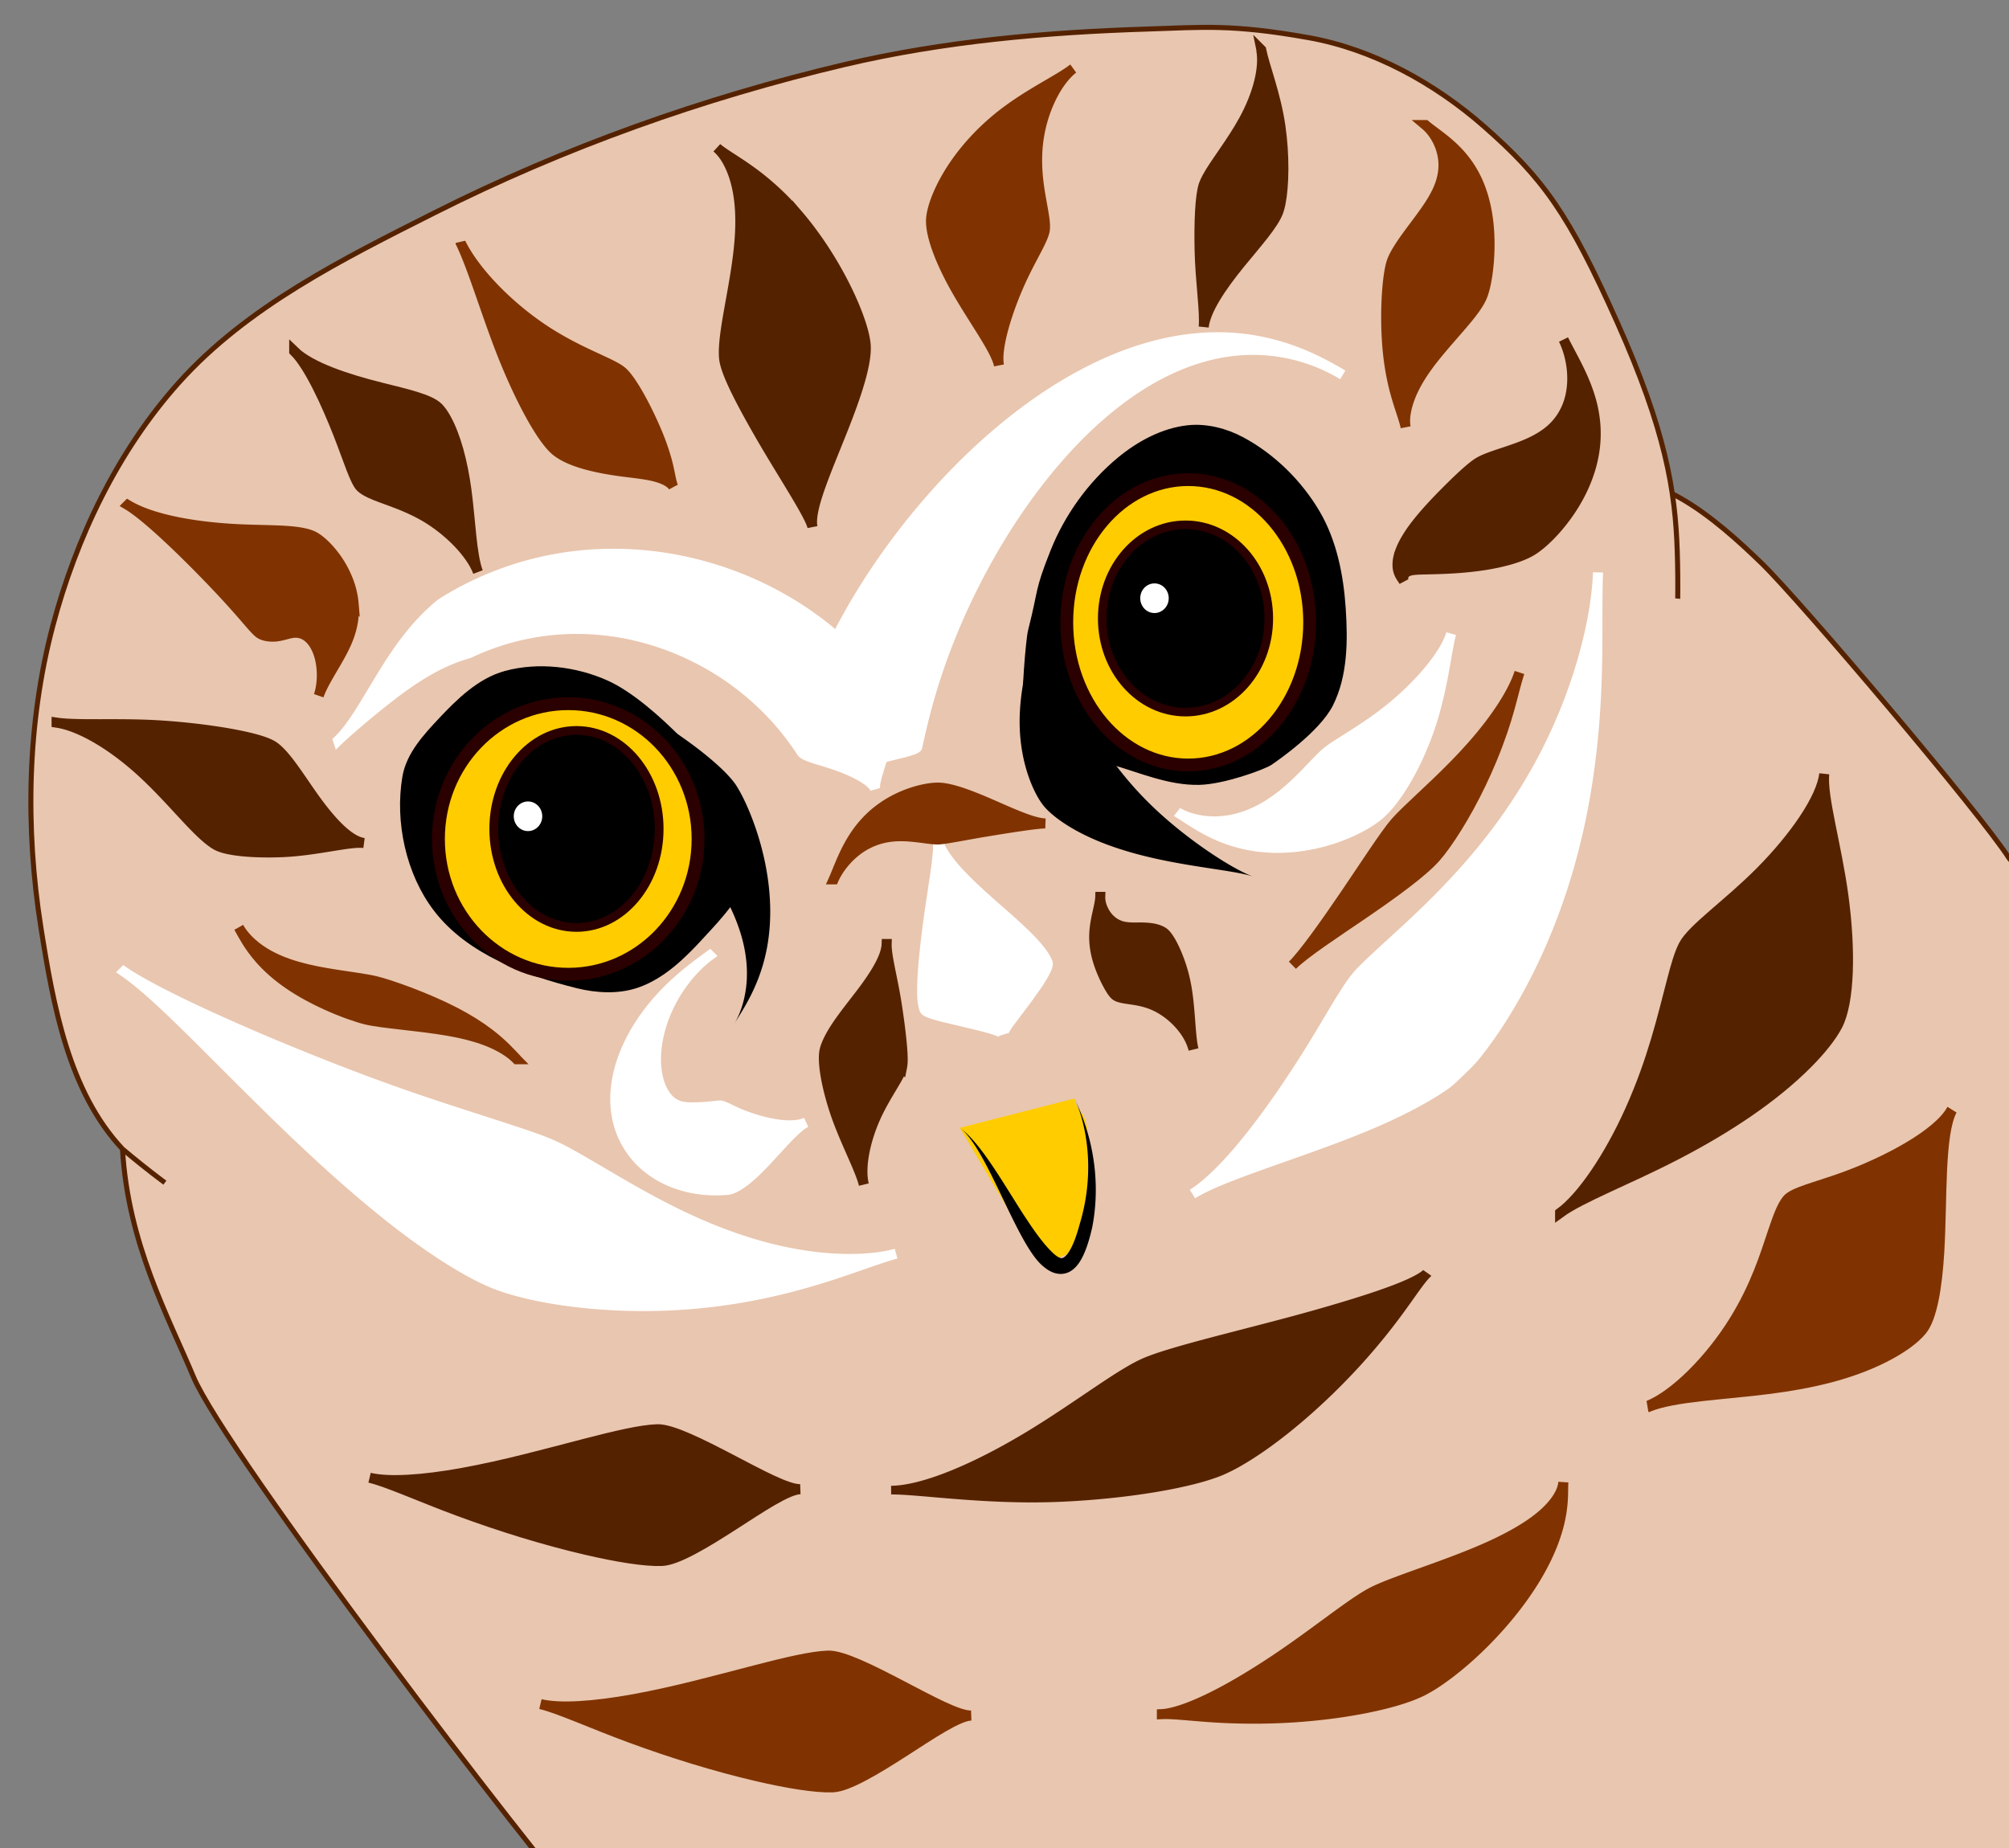 <?xml version="1.0" encoding="UTF-8" standalone="no"?>
<svg
   xmlns:dc="http://purl.org/dc/elements/1.1/"
   xmlns:cc="http://creativecommons.org/ns#"
   xmlns:rdf="http://www.w3.org/1999/02/22-rdf-syntax-ns#"
   xmlns:svg="http://www.w3.org/2000/svg"
   xmlns="http://www.w3.org/2000/svg"
   xmlns:sodipodi="http://sodipodi.sourceforge.net/DTD/sodipodi-0.dtd"
   xmlns:inkscape="http://www.inkscape.org/namespaces/inkscape"
   height="184"
   width="200"
   version="1.1"
   id="svg2198"
   sodipodi:docname="target_owl2.svg"
   inkscape:version="1.0 (4035a4fb49, 2020-05-01)">
  <rect width="100%" height="100%" fill="#808080" stroke="none"/>
  <defs
     id="defs2202">
    <inkscape:path-effect
       only_selected="false"
       apply_with_weight="true"
       apply_no_weight="true"
       helper_size="0"
       steps="2"
       weight="33.333"
       lpeversion="1"
       is_visible="true"
       id="path-effect97"
       effect="bspline" />
    <inkscape:path-effect
       only_selected="false"
       apply_with_weight="true"
       apply_no_weight="true"
       helper_size="0"
       steps="2"
       weight="33.333"
       lpeversion="1"
       is_visible="true"
       id="path-effect93"
       effect="bspline" />
    <clipPath
       clipPathUnits="userSpaceOnUse"
       id="clipPath2963">
      <rect
         style="fill:#e9c6af;stroke:#552200;stroke-width:0.5"
         id="rect2965"
         width="200.179"
         height="185.111"
         x="0.67"
         y="-0.124" />
    </clipPath>
    <clipPath
       clipPathUnits="userSpaceOnUse"
       id="clipPath2967">
      <rect
         style="fill:#e9c6af;stroke:#552200;stroke-width:0.5"
         id="rect2969"
         width="200.179"
         height="185.111"
         x="0.67"
         y="-0.124" />
    </clipPath>
    <clipPath
       clipPathUnits="userSpaceOnUse"
       id="clipPath2971">
      <rect
         style="fill:#e9c6af;stroke:#552200;stroke-width:0.5"
         id="rect2973"
         width="200.179"
         height="185.111"
         x="0.67"
         y="-0.124" />
    </clipPath>
    <clipPath
       clipPathUnits="userSpaceOnUse"
       id="clipPath2975">
      <rect
         style="fill:#e9c6af;stroke:#552200;stroke-width:0.5"
         id="rect2977"
         width="200.179"
         height="185.111"
         x="0.67"
         y="-0.124" />
    </clipPath>
    <clipPath
       clipPathUnits="userSpaceOnUse"
       id="clipPath2979">
      <rect
         style="fill:#e9c6af;stroke:#552200;stroke-width:0.5"
         id="rect2981"
         width="200.179"
         height="185.111"
         x="0.67"
         y="-0.124" />
    </clipPath>
    <clipPath
       clipPathUnits="userSpaceOnUse"
       id="clipPath2983">
      <rect
         style="fill:#e9c6af;stroke:#552200;stroke-width:0.5"
         id="rect2985"
         width="200.179"
         height="185.111"
         x="0.67"
         y="-0.124" />
    </clipPath>
    <clipPath
       clipPathUnits="userSpaceOnUse"
       id="clipPath2987">
      <rect
         style="fill:#e9c6af;stroke:#552200;stroke-width:0.5"
         id="rect2989"
         width="200.179"
         height="185.111"
         x="0.67"
         y="-0.124" />
    </clipPath>
    <clipPath
       clipPathUnits="userSpaceOnUse"
       id="clipPath2991">
      <rect
         style="fill:#e9c6af;stroke:#552200;stroke-width:0.5"
         id="rect2993"
         width="200.179"
         height="185.111"
         x="0.67"
         y="-0.124" />
    </clipPath>
    <clipPath
       clipPathUnits="userSpaceOnUse"
       id="clipPath2995">
      <rect
         style="fill:#e9c6af;stroke:#552200;stroke-width:0.5"
         id="rect2997"
         width="200.179"
         height="185.111"
         x="0.67"
         y="-0.124" />
    </clipPath>
    <clipPath
       clipPathUnits="userSpaceOnUse"
       id="clipPath2999">
      <rect
         style="fill:#e9c6af;stroke:#552200;stroke-width:0.5"
         id="rect3001"
         width="200.179"
         height="185.111"
         x="0.67"
         y="-0.124" />
    </clipPath>
    <clipPath
       clipPathUnits="userSpaceOnUse"
       id="clipPath3003">
      <rect
         style="fill:#e9c6af;stroke:#552200;stroke-width:0.5"
         id="rect3005"
         width="200.179"
         height="185.111"
         x="0.67"
         y="-0.124" />
    </clipPath>
    <clipPath
       clipPathUnits="userSpaceOnUse"
       id="clipPath3007">
      <rect
         style="fill:#e9c6af;stroke:#552200;stroke-width:0.5"
         id="rect3009"
         width="200.179"
         height="185.111"
         x="0.67"
         y="-0.124" />
    </clipPath>
    <clipPath
       clipPathUnits="userSpaceOnUse"
       id="clipPath3011">
      <rect
         style="fill:#e9c6af;stroke:#552200;stroke-width:0.5"
         id="rect3013"
         width="200.179"
         height="185.111"
         x="0.67"
         y="-0.124" />
    </clipPath>
    <clipPath
       clipPathUnits="userSpaceOnUse"
       id="clipPath3015">
      <rect
         style="fill:#e9c6af;stroke:#552200;stroke-width:0.5"
         id="rect3017"
         width="200.179"
         height="185.111"
         x="0.67"
         y="-0.124" />
    </clipPath>
    <clipPath
       clipPathUnits="userSpaceOnUse"
       id="clipPath3019">
      <rect
         style="fill:#e9c6af;stroke:#552200;stroke-width:0.5"
         id="rect3021"
         width="200.179"
         height="185.111"
         x="0.67"
         y="-0.124" />
    </clipPath>
    <clipPath
       clipPathUnits="userSpaceOnUse"
       id="clipPath3023">
      <rect
         style="fill:#e9c6af;stroke:#552200;stroke-width:0.5"
         id="rect3025"
         width="200.179"
         height="185.111"
         x="0.67"
         y="-0.124" />
    </clipPath>
    <clipPath
       clipPathUnits="userSpaceOnUse"
       id="clipPath3027">
      <rect
         style="fill:#e9c6af;stroke:#552200;stroke-width:0.5"
         id="rect3029"
         width="200.179"
         height="185.111"
         x="0.67"
         y="-0.124" />
    </clipPath>
    <clipPath
       clipPathUnits="userSpaceOnUse"
       id="clipPath3031">
      <rect
         style="fill:#e9c6af;stroke:#552200;stroke-width:0.5"
         id="rect3033"
         width="200.179"
         height="185.111"
         x="0.67"
         y="-0.124" />
    </clipPath>
    <clipPath
       clipPathUnits="userSpaceOnUse"
       id="clipPath3035">
      <rect
         style="fill:#e9c6af;stroke:#552200;stroke-width:0.5"
         id="rect3037"
         width="200.179"
         height="185.111"
         x="0.67"
         y="-0.124" />
    </clipPath>
    <clipPath
       clipPathUnits="userSpaceOnUse"
       id="clipPath3039">
      <rect
         style="fill:#e9c6af;stroke:#552200;stroke-width:0.5"
         id="rect3041"
         width="200.179"
         height="185.111"
         x="0.67"
         y="-0.124" />
    </clipPath>
    <clipPath
       clipPathUnits="userSpaceOnUse"
       id="clipPath3043">
      <rect
         style="fill:#e9c6af;stroke:#552200;stroke-width:0.5"
         id="rect3045"
         width="200.179"
         height="185.111"
         x="0.67"
         y="-0.124" />
    </clipPath>
    <clipPath
       clipPathUnits="userSpaceOnUse"
       id="clipPath3047">
      <rect
         style="fill:#e9c6af;stroke:#552200;stroke-width:0.5"
         id="rect3049"
         width="200.179"
         height="185.111"
         x="0.67"
         y="-0.124" />
    </clipPath>
    <clipPath
       clipPathUnits="userSpaceOnUse"
       id="clipPath3051">
      <rect
         style="fill:#e9c6af;stroke:#552200;stroke-width:0.5"
         id="rect3053"
         width="200.179"
         height="185.111"
         x="0.67"
         y="-0.124" />
    </clipPath>
    <clipPath
       id="clipPath2999-5"
       clipPathUnits="userSpaceOnUse">
      <rect
         y="-0.124"
         x="0.67"
         height="185.111"
         width="200.179"
         id="rect3001-3"
         style="fill:#e9c6af;stroke:#552200;stroke-width:0.5" />
    </clipPath>
    <clipPath
       id="clipPath3011-1"
       clipPathUnits="userSpaceOnUse">
      <rect
         y="-0.124"
         x="0.67"
         height="185.111"
         width="200.179"
         id="rect3013-2"
         style="fill:#e9c6af;stroke:#552200;stroke-width:0.5" />
    </clipPath>
  </defs>
  <sodipodi:namedview
     inkscape:document-rotation="0"
     pagecolor="#ffffff"
     bordercolor="#666666"
     borderopacity="1"
     objecttolerance="10"
     gridtolerance="10"
     guidetolerance="10"
     inkscape:pageopacity="0"
     inkscape:pageshadow="2"
     inkscape:window-width="1391"
     inkscape:window-height="927"
     id="namedview2200"
     showgrid="false"
     inkscape:zoom="1.0295376"
     inkscape:cx="-9.3707114"
     inkscape:cy="-51.762688"
     inkscape:window-x="26"
     inkscape:window-y="23"
     inkscape:window-maximized="0"
     inkscape:current-layer="svg2198" />
  <path
     d="M92.955 221.902c-9.278-12.265-23.863-19.576-34.235-30.931-5.516-6.039-36.322-46.362-39.476-53.908-2.46-5.889-6.52-13.253-7.049-22.66-.247-4.405 8.61 2.01 12.777 3.459 12.384 4.303 23.268 13.077 36.156 15.48 13.53 2.524 27.895 1.803 41.261-1.477 11.418-2.803 22.36-8.232 31.828-15.202 9.906-7.29 19.582-16.063 25.08-27.066 5.316-10.636 6.525-23.207 6.37-35.096-.098-7.632-13.664-1.673-7.19-5.717 5.3-3.31 12.445 2.971 16.927 7.326 3.813 3.704 21.738 24.849 24.598 29.33 4.843 5.223 27.742 76.25 29.999 88.638-26.916 42.736-123.812 64.157-137.046 47.824z"
     fill="#e9c6af"
     stroke="#520"
     stroke-width=".5"
     id="path2128"
     clip-path="url(#clipPath3051)" />
  <path
     sodipodi:nodetypes="cccccccccccccccccccccsssc"
     d="M 4.07,92.334 C 2.507,82.447 2.696,72.007 5.255,62.33 7.58,53.54 11.724,44.876 17.794,38.106 24.596,30.52 34.153,25.774 43.25,21.19 56.17,14.68 69.985,9.755 84.065,6.432 c 9.896,-2.335 20.133,-3.229 30.296,-3.545 5.313,-0.166 8.24,-0.51 15.924,0.864 6.418,1.147 12.554,4.531 17.452,8.836 5.903,5.19 8.43,8.693 13.258,19.5 4.828,10.805 5.783,16.786 5.978,22.787 0.219,6.758 -0.183,13.588 -1.419,20.235 -0.89,4.794 -2.154,9.6 -4.287,13.984 -2.334,4.8 -5.718,9.054 -9.146,13.146 -3.581,4.276 -7.619,8.178 -11.846,11.816 -3.317,2.855 -6.916,5.377 -10.552,7.81 -3.117,2.087 -6.231,4.237 -9.636,5.81 -5.435,2.509 -11.249,4.153 -17.033,5.696 -4.524,1.205 -9.123,2.199 -13.77,2.767 -4.273,0.522 -8.607,0.877 -12.902,0.578 -6.904,-0.482 -13.714,-2.062 -20.413,-3.8 -2.707,-0.702 -5.345,-1.661 -7.955,-2.667 -3.497,-1.347 -10.218,-2.928 -17.182,-5.363 -3.482,-1.217 -7.025,-2.647 -10.255,-4.369 C 17.346,118.796 12.194,114.404 12.194,114.404 6.83,108.687 5.292,100.077 4.07,92.334 Z"
     fill="#e9c6af"
     stroke="#552200"
     stroke-width="0.5"
     id="path2130"
     clip-path="url(#clipPath3047)" />
  <path
     d="M71.378 14.728c.85.715 1.63 2.174 2.022 4.085v0c.294 1.434.356 3 .254 4.677h0c-.21 3.417-1.108 7.088-1.455 9.787v0c-.123.956-.176 1.782-.11 2.423v0c.152 1.46 1.816 4.566 3.574 7.625h0c2.1 3.653 4.992 8.002 5.22 9.157-.348-1.76 1.353-5.518 3.042-9.781h0c1.32-3.332 2.437-6.623 2.245-8.463v0c-.075-.722-.321-1.648-.708-2.704v0c-1.117-3.053-3.312-7.018-6.081-10.228h0a26.812 26.812 0 00-3.995-3.795v0c-1.709-1.313-3.187-2.093-4.008-2.783z"
     fill="#520"
     stroke="#520"
     id="path2132"
     clip-path="url(#clipPath3043)" />
  <path
     d="M45.864 24.188c1.273 2.599 2.757 7.78 4.504 11.993v0c1.76 4.244 3.657 7.585 4.925 8.663h0l.013.011v0c1.447 1.216 4.332 1.801 6.845 2.12v0c1.064.134 1.988.231 2.804.416v0c1.072.243 1.836.635 2.088 1.101-.237-.438-.312-1.32-.625-2.508v0a22.549 22.549 0 00-1.049-3.02v0c-.999-2.372-2.504-5.172-3.454-5.97v0l-.011-.01h0c-1.068-.886-4.093-1.78-7.543-4.02v0c-3.624-2.354-7.063-5.849-8.497-8.775zM106.827 6.834c-1.508 1.19-4.818 2.645-7.732 5.098h0c-2.692 2.265-4.687 4.968-5.75 7.499v0c-.363.866-.58 1.642-.643 2.249v0c-.156 1.519.81 4.101 2.25 6.723h0c1.792 3.26 4.177 6.35 4.5 7.98-.334-1.687.795-5.387 2.183-8.43h0c1.079-2.364 2.285-4.162 2.383-5.11v0c.041-.406-.016-.93-.118-1.552v0c-.288-1.77-.863-4.068-.574-6.887h0c.33-3.219 1.821-6.245 3.5-7.57zM141.91 12.454c.857.72 1.622 2.01 1.767 3.476v0c.108 1.093-.133 2.104-.583 3.074h0c-.427.919-1.05 1.818-1.687 2.686h0c-.778 1.059-1.53 2.01-2.135 2.967v0c-.291.459-.525.885-.674 1.261v0c-.439 1.11-.716 4.395-.551 7.575v0c.088 1.723.302 3.29.648 4.783v0c.44 1.892 1.057 3.334 1.241 4.266-.194-.985.11-2.466.922-4.043v0c.616-1.195 1.446-2.325 2.377-3.451v0c1.86-2.25 3.75-4.109 4.333-5.58v0c.157-.398.295-.918.408-1.528v0c.222-1.198.37-2.868.288-4.594h0c-.072-1.513-.32-3.056-.845-4.498h0a10.503 10.503 0 00-2.231-3.662v0c-1.179-1.259-2.46-2.046-3.277-2.732z"
     fill="#803300"
     stroke="#803300"
     id="path2134"
     clip-path="url(#clipPath3039)" />
  <path
     d="M125.558 4.966c.343 1.781-.333 4.435-1.736 6.995h0c-1.246 2.274-2.889 4.285-3.66 5.722h0c-.133.248-.24.477-.314.684v0c-.38 1.05-.486 3.835-.424 6.564h0c.07 3.078.557 6.187.404 7.632.174-1.65 1.71-3.965 3.617-6.304h0c1.693-2.076 3.349-3.9 3.822-5.21v0c.08-.22.15-.484.21-.785h0c.353-1.75.413-4.774-.015-7.729h0c-.456-3.147-1.604-6.012-1.904-7.569zM29.29 34.97c1.49 1.448 3.25 5.344 4.413 8.314h0c.978 2.498 1.632 4.667 2.208 5.225v0c.21.204.517.392.895.573v0c1.287.615 3.357 1.117 5.452 2.334h0c2.39 1.389 4.62 3.658 5.326 5.54-.652-1.74-.739-5.1-1.145-8.123h0c-.387-2.884-1.07-5.415-2.028-7.155v0c-.263-.477-.533-.858-.796-1.114v0c-.864-.837-3.083-1.323-5.753-1.995h0c-3.227-.812-6.92-1.995-8.572-3.6z"
     fill="#520"
     stroke="#520"
     id="path2136"
     clip-path="url(#clipPath3035)" />
  <path
     d="M12.718 50.28c2.11 1.263 6.356 5.482 8.877 8.146h0a89.24 89.24 0 013.015 3.345v0c.609.704 1.026 1.19 1.345 1.365v0c.234.128.537.207.854.238v0c.653.063 1.124-.064 1.767-.233v0c.256-.068.533-.134.824-.14h0c.29-.005.593.049.9.208h0c.66.341 1.19 1.092 1.486 2.117v0c.386 1.338.303 2.91-.056 3.945.378-1.09 1.151-2.268 1.946-3.668v0c.571-1.005 1.162-2.15 1.417-3.478h0c.125-.647.167-1.32.11-2.021h0a8.246 8.246 0 00-.457-2.09h0a10.123 10.123 0 00-2.234-3.59v0c-.438-.45-.864-.788-1.235-.992v0c-.527-.289-1.363-.455-2.426-.546v0c-1.27-.108-2.852-.105-4.634-.175h0c-4.086-.158-8.834-.836-11.5-2.43z"
     fill="#803300"
     stroke="#803300"
     id="path2138"
     clip-path="url(#clipPath3031)" />
  <path
     d="M5.634 71.951c2.345.343 5.52 2.241 8.356 4.816h0c2.408 2.186 4.395 4.635 6 6.157v0c.588.558 1.118.989 1.581 1.242v0c1.045.573 3.708.787 6.427.685h0c3.476-.13 6.847-1.1 8.241-.912-1.664-.225-3.64-2.557-5.446-5.175h0C29.41 76.759 28.15 74.8 27.04 74.19v0c-.45-.246-1.105-.468-1.92-.676v0c-2.2-.562-5.746-1.075-9.299-1.293h0c-4.037-.248-8.074.038-10.187-.271zM88.267 93.995c-.04 1.286-1.147 3.07-2.606 4.982h0c-1.379 1.806-2.722 3.416-3.359 4.957h0c-.1.24-.173.463-.216.663v0c-.24 1.11.179 3.55 1.034 6.116h0c.936 2.81 2.495 5.658 2.876 7.233-.437-1.805.192-4.666 1.357-7.088h0c1.008-2.096 2.245-3.67 2.445-4.594v0a3.39 3.39 0 00.063-.589h0c.039-1.117-.284-3.73-.617-5.839h0c-.385-2.43-1.013-4.707-.977-5.841zM155.65 33.806c.764 1.56 1.16 3.815.63 5.843v0a6.316 6.316 0 01-.912 2.007v0c-.38.55-.827 1-1.311 1.375h0c-.973.755-2.138 1.24-3.213 1.626h0c-1.473.528-2.809.883-3.627 1.367v0a.184.184 0 00-.014.008v0c-.713.427-1.951 1.59-3.23 2.872v0c-.979.983-2.094 2.156-2.963 3.273h0a13.55 13.55 0 00-1.122 1.654h0c-.322.573-.553 1.122-.672 1.64h0a3.332 3.332 0 00-.09.775h0c.001.262.041.486.103.68h0c.07.218.164.388.253.53v0c.11.175.213.312.287.449a.702.702 0 01-.06-.493v0a.721.721 0 01.232-.378h0c.105-.092.235-.156.386-.201h0c.138-.042.295-.068.468-.086h0c.31-.032.728-.042 1.187-.053h0c.458-.01.97-.021 1.563-.044h0c1.216-.046 2.648-.141 4.114-.363v0c1.953-.296 3.726-.79 4.815-1.44v0l.019-.012v0c1.013-.612 2.582-2.088 3.914-4.108h0c1.034-1.568 1.89-3.415 2.256-5.441h0c.177-.98.23-1.944.166-2.896v0a12.599 12.599 0 00-.527-2.83v0c-.694-2.29-1.92-4.258-2.652-5.754zM109.533 89.299c-.02.647-.298 1.528-.472 2.551v0c-.135.798-.186 1.613-.05 2.544h0c.13.895.41 1.73.722 2.467h0c.358.842.773 1.597 1.05 1.962v0c.095.126.187.225.276.294v0c.264.203.744.281 1.375.373v0c.596.086 1.326.187 2.127.489v0c1.936.727 3.798 2.625 4.255 4.517-.38-1.576-.285-4.575-.875-7.07v0a15.196 15.196 0 00-.995-2.908v0c-.384-.823-.768-1.416-1.072-1.65v0a1.809 1.809 0 00-.407-.228v0c-.526-.22-1.158-.286-1.82-.293h0c-.506-.005-1.094.028-1.611-.056h0a2.776 2.776 0 01-1.58-.806v0c-.617-.626-.945-1.517-.924-2.186z"
     fill="#520"
     stroke="#520"
     id="path2140"
     clip-path="url(#clipPath3027)" />
  <path
     d="M70.661 95.126c-1.952 1.428-4.798 3.499-7.005 6.935h0c-.82 1.277-1.505 2.687-1.932 4.172h0c-.418 1.453-.594 2.99-.38 4.526h0a8.512 8.512 0 002.032 4.48h0c1.315 1.5 3.04 2.417 4.781 2.883v0c1.575.422 3.097.464 4.314.341v0c.476-.048 1.17-.451 1.938-1.072h0c2.042-1.654 4.44-4.987 5.847-5.643-1.757.819-5.261-.2-7.213-1.122h0c-.69-.326-1.156-.585-1.42-.558v0c-.778.079-1.345.146-2.056.177v0c-.634.028-1.282.021-1.757-.09h0c-.46-.108-.983-.356-1.462-.972h0c-.46-.591-.82-1.454-.97-2.56h0c-.152-1.125-.073-2.394.238-3.702h0c.839-3.527 3.076-6.355 5.045-7.795zM117.225 80.876c.972.587 2.247 1.553 4.053 2.335v0a14.57 14.57 0 004.674 1.16h0c3.924.312 7.75-.923 10.198-2.421h0c.44-.27.816-.538 1.119-.792v0c1.623-1.36 3.568-4.5 4.923-8.27h0c1.453-4.045 1.789-8.095 2.276-9.802-.532 1.864-2.836 4.784-5.922 7.325h0c-2.63 2.164-5.4 3.58-6.507 4.506v0c-.223.187-.466.421-.73.69h0c-1.448 1.467-3.308 3.67-5.965 5.04h0c-1.21.623-2.483 1.013-3.8 1.113v0c-1.762.133-3.331-.288-4.319-.884zM33.654 73.735c.806-.788 3.918-3.476 6.188-5.135v0c1.056-.772 2.176-1.513 3.356-2.141v0a17.007 17.007 0 013.48-1.412h0A24.937 24.937 0 0158.45 62.64v0c4.03.166 7.683 1.278 10.727 2.794v0a27.235 27.235 0 018.28 6.353h0a27.473 27.473 0 012.361 3.114v0c.298.454 2.027.791 3.724 1.411 1.73.632 3.38 1.547 3.59 2.286-.182-.638.593-2.484 1.086-4.448.506-2.014.721-4.127.22-4.893v0a27.843 27.843 0 00-3.641-4.444h0c-2.92-2.91-6.992-5.764-12.167-7.634v0c-4.276-1.545-9.211-2.372-14.41-1.918v0a31.863 31.863 0 00-14.304 4.827h0c-1.3 1.057-2.374 2.218-3.294 3.389v0c-.947 1.204-1.753 2.447-2.455 3.586v0c-1.993 3.238-3.028 5.22-4.513 6.671z"
     fill="#fff"
     stroke="#fff"
     id="path2142"
     clip-path="url(#clipPath3023)" />
  <path
     d="M133.677 37.328c-2.174-1.31-4.943-2.714-8.4-3.37v0c-2.633-.5-5.545-.542-8.749.094h0c-2.86.567-5.805 1.648-8.785 3.238h0c-2.856 1.523-5.641 3.46-8.293 5.698v0c-5.608 4.735-10.23 10.482-13.505 15.747h0c-1.999 3.215-3.456 6.177-4.447 8.704v0c-.66 1.684-1.108 3.16-1.388 4.401v0c-.096.426 1.128 1.58 2.417 2.584 1.288 1.004 2.637 1.843 2.605 2.175.032-.332 1.538-.84 3.06-1.235 1.52-.395 3.05-.69 3.12-.996v0c.199-.881.446-2.022.804-3.396v0a62.008 62.008 0 012.564-7.722h0c2.023-4.992 5.08-10.746 9.2-15.905v0c1.934-2.423 4.03-4.619 6.248-6.468h0c2.31-1.926 4.694-3.427 7.116-4.45h0c2.716-1.148 5.376-1.65 7.937-1.587v0a17.329 17.329 0 018.496 2.488zM159.086 57c-.187 4.969-2.063 12.272-5.85 19.203h0c-3.101 5.679-6.859 10.094-10.646 13.838v0c-2.916 2.883-5.604 5.132-7.21 6.808v0c-1.046 1.092-2.371 3.46-4.03 6.218h0c-3.675 6.111-8.812 13.413-12.639 15.818 3.396-2.135 12.816-4.607 19.644-7.798h0c3.273-1.53 5.91-3.128 7.206-4.48v0c1.929-2.013 4.378-5.47 6.57-9.845v0c2.86-5.707 4.852-12.048 5.91-18.972h0c1.345-8.81.844-15.457 1.045-20.79zM12.327 96.733c3.327 2.288 8.247 7.579 14.538 13.743 6.474 6.344 12.737 11.86 18.526 15.362v0c1.314.795 2.503 1.419 3.518 1.85v0c3.702 1.576 11.107 2.743 18.901 2.23h0c4.62-.303 8.753-1.125 12.592-2.228 3.71-1.066 6.74-2.298 8.806-2.867-2.116.583-5.337.737-9 .194-3.721-.552-7.413-1.73-11.062-3.362h0c-6.09-2.721-11.315-6.45-14.37-7.75v0c-.863-.368-1.955-.751-3.228-1.172v0c-7-2.314-11.593-3.595-21.243-7.49-7.595-3.066-15.054-6.5-17.978-8.51z"
     fill="#fff"
     stroke="#fff"
     id="path2144"
     clip-path="url(#clipPath3019)" />
  <path
     d="M51.44 105.464c-.629-.653-1.382-1.515-2.726-2.544v0c-.989-.757-2.115-1.46-3.421-2.138h0c-2.817-1.46-6.5-2.76-7.907-3.094h0c-.985-.236-2.332-.395-4.01-.66h0c-1.226-.193-2.504-.426-3.728-.776h0c-1.235-.353-2.338-.803-3.302-1.394v0c-1.287-.79-2.136-1.73-2.579-2.527.447.804 1.002 1.89 2.075 3.118v0c.8.916 1.772 1.772 2.956 2.579h0c1.167.796 2.43 1.467 3.654 2.023h0c1.582.719 3.11 1.25 4.02 1.467h0c1.659.396 5.088.586 8.182 1.127h0c1.352.236 2.578.538 3.68.953v0c1.468.554 2.504 1.24 3.107 1.866zM151.263 66.96c-.758 2.405-.986 4.387-2.747 8.65h0c-1.36 3.294-3.094 6.387-4.601 8.495v0c-.365.51-.706.945-1.006 1.284v0c-1.266 1.43-4.048 3.461-7.11 5.555-3.023 2.066-5.887 3.929-7.135 5.163 1.158-1.146 3.277-4.141 5.253-7.044 1.891-2.779 4.034-6.101 5.007-7.201v0c.285-.322.65-.692 1.074-1.105v0c1.839-1.788 4.143-3.791 6.473-6.414h0c2.524-2.84 4.205-5.52 4.792-7.384z"
     fill="#803300"
     stroke="#803300"
     id="path2146"
     clip-path="url(#clipPath3015)" />
  <path
     transform="translate(-4.403,4.119)"
     d="m 159.715,116.646 c 2.097,-1.532 6.686,-3.258 11.54,-5.77 5.088,-2.632 9.73,-5.707 13.132,-9.138 v 0 c 1.36,-1.373 2.378,-2.673 2.938,-3.744 v 0 c 1.224,-2.338 1.312,-7.556 0.604,-12.829 -0.692,-5.157 -2.16,-9.956 -1.919,-12.24 -0.258,2.449 -3.023,6.381 -6.348,9.733 -3.25,3.275 -6.789,5.687 -7.647,7.327 v 0 c -0.416,0.795 -0.763,1.982 -1.144,3.44 v 0 c -0.996,3.809 -1.946,7.992 -4.191,12.995 -2.092,4.66 -4.793,8.64 -6.965,10.226 z"
     fill="#552200"
     stroke="#552200"
     id="path2148"
     clip-path="url(#clipPath3011)" />
  <path
     transform="matrix(1.046,0,0,1.132,-12.488,-12.736)"
     d="m 168.824,134.942 c 2.453,-0.93 6.995,-1.047 11.545,-1.587 v 0 c 4.05,-0.48 7.673,-1.272 10.81,-2.717 v 0 c 1.665,-0.767 2.964,-1.629 3.675,-2.43 v 0 c 0.935,-1.052 1.424,-3.708 1.627,-6.8 v 0 c 0.306,-4.687 -0.005,-10.398 1.238,-12.554 -1.293,2.242 -6.385,4.687 -10.417,6.026 v 0 c -2.58,0.856 -4.7,1.293 -5.273,1.938 v 0 c -0.476,0.536 -0.857,1.482 -1.296,2.69 v 0 c -0.827,2.277 -1.703,4.918 -3.745,7.966 v 0 c -2.305,3.44 -5.653,6.516 -8.164,7.468 z"
     fill="#803300"
     stroke="#803300"
     id="path2150"
     clip-path="url(#clipPath3007)" />
  <path
     transform="translate(-0.776,3.963)"
     d="m 54.576,165.708 c 1.85,0.438 4.989,1.893 8.916,3.343 4.074,1.504 8.427,2.857 12.584,3.827 v 0 c 3.157,0.736 5.906,1.178 7.59,1.119 v 0 c 1.532,-0.054 4.413,-1.81 7.17,-3.584 2.756,-1.773 5.336,-3.52 6.626,-3.566 -1.252,0.044 -4.042,-1.484 -6.926,-2.989 -2.884,-1.505 -5.892,-3.027 -7.328,-2.977 v 0 c -1.645,0.057 -4.195,0.665 -7.19,1.44 v 0 c -3.96,1.025 -8.025,2.148 -12.17,2.9 -4.024,0.731 -7.358,0.94 -9.272,0.487 z"
     fill="#803300"
     stroke="#803300"
     id="path2154"
     clip-path="url(#clipPath2999)" />
  <path
     d="M93.359 83.585c.218 1.182-.555 5.143-.988 8.472v0c-.453 3.489-.81 7.137-.378 8.34.012.034.026.068.04.102l.008.027-.025-.065.025.065c.153.398 2.04.768 3.942 1.227v0c1.9.46 3.765.87 3.892 1.263-.127-.393 1.123-1.837 2.298-3.44v0c1.156-1.577 2.275-3.2 2.13-3.727-.665-1.64-3.214-3.768-5.757-6.012v0c-2.62-2.313-4.882-4.595-5.187-6.252z"
     fill="#fff"
     stroke="#fff"
     id="path2158"
     clip-path="url(#clipPath2991)" />
  <path
     transform="matrix(1.094,0,0,0.863,-22.874,22.651)"
     d="m 101.999,145.672 c 2.625,-0.022 8.615,1.208 15.272,0.855 v 0 c 6.122,-0.324 12.091,-1.611 14.779,-3.09 v 0 a 14.855,14.855 0 0 0 1.589,-1.034 v 0 c 3.444,-2.527 7.53,-7.024 10.815,-11.632 v 0 a 71.501,71.501 0 0 0 3.637,-5.65 v 0 c 1.26,-2.167 2.062,-3.787 2.702,-4.502 -0.663,0.741 -2.216,1.595 -4.447,2.56 v 0 c -1.678,0.727 -3.73,1.51 -5.965,2.307 v 0 c -4.834,1.723 -10.445,3.364 -13.73,4.72 v 0 c -0.574,0.237 -1.079,0.47 -1.499,0.7 v 0 c -2.292,1.263 -6.131,5.064 -10.427,8.368 v 0 c -4.99,3.837 -9.77,6.374 -12.726,6.398 z"
     fill="#552200"
     stroke="#552200"
     id="path2160"
     clip-path="url(#clipPath2987)" />
  <path
     transform="translate(-4.403,4.119)"
     d="m 120.072,166.552 c 1.19,-0.063 3.243,0.236 5.982,0.373 v 0 c 2.126,0.106 4.47,0.12 7.04,-0.043 v 0 c 5.352,-0.338 10.492,-1.399 12.967,-2.666 v 0 a 15.21,15.21 0 0 0 1.613,-0.978 v 0 c 3.17,-2.168 7.084,-6.045 9.597,-10.204 v 0 c 1.15,-1.904 1.885,-3.654 2.295,-5.223 v 0 c 0.553,-2.116 0.412,-3.456 0.471,-4.361 -0.06,0.923 -0.757,2.128 -2.184,3.333 v 0 c -1.062,0.898 -2.458,1.748 -4.128,2.57 v 0 c -3.568,1.758 -8.267,3.216 -11.21,4.387 v 0 c -0.568,0.226 -1.069,0.443 -1.486,0.657 v 0 c -2.05,1.05 -5.756,4.128 -9.782,6.801 v 0 c -1.966,1.306 -3.89,2.469 -5.683,3.391 v 0 c -2.357,1.213 -4.284,1.899 -5.492,1.963 z"
     fill="#803300"
     stroke="#803300"
     id="path2162"
     clip-path="url(#clipPath2983)" />
  <path
     d="M82.996 87.551c.388-.873 1.147-1.932 2.176-2.755v0a6.87 6.87 0 012.476-1.276h0c.83-.23 1.634-.28 2.393-.256h0c.865.03 1.71.162 2.378.244v0c.359.044.676.076.94.077v0c.582.001 2.794-.45 4.618-.753h0c2.113-.35 5.339-.867 6.099-.842-1.286-.043-3.318-1.01-5.736-2.055h0c-2-.863-3.792-1.512-4.97-1.515v0c-.333 0-.752.041-1.224.13v0c-.9.172-2.004.517-3.1 1.091h0c-.956.5-1.842 1.137-2.627 1.93h0c-.81.819-1.429 1.716-1.939 2.656v0c-.683 1.26-1.092 2.442-1.484 3.324z"
     fill="#803300"
     stroke="#803300"
     id="path2166"
     clip-path="url(#clipPath2975)" />
  <g
     id="g2172"
     clip-path="url(#clipPath2971)">
    <path
       d="M73.082 101.969c.611-1.004 1.488-2.309 2.227-4.088a17.617 17.617 0 001.206-4.529c.438-3.368-.043-6.855-1-10-.659-2.16-1.49-3.976-2.174-5.074-.591-.948-1.949-2.232-3.62-3.539-3.066-2.398-6.922-4.549-8.038-5.81 1.112 1.256 2.688 5.324 3.94 8.826.654 1.826 1.22 3.496 1.705 4.272.603.967 1.644 2.303 2.736 3.877 1.562 2.253 3.08 4.797 3.825 7.583.381 1.426.532 2.818.448 4.162-.113 1.8-.641 3.312-1.255 4.32zM102.52 64.347c-.102 1.159-.62 2.983-.867 5.083-.195 1.666-.213 3.365.059 5.116.418 2.702 1.467 4.953 2.413 5.952.655.691 1.681 1.465 3.004 2.195 2.63 1.45 5.763 2.385 9.073 3.041 3.716.737 7.024 1.025 8.583 1.552-1.48-.5-4.448-2.316-7.229-4.53-2.595-2.065-4.384-3.948-5.87-5.798-.702-.874-1.236-1.61-1.655-2.053-.607-.64-2.112-1.35-3.626-2.649a11.674 11.674 0 01-2.643-3.202c-.935-1.681-1.348-3.496-1.242-4.707z"
       id="path2168" />
    <path
       d="M102.838 62.846c1.082-4.231.592-3.781 2.206-7.84 1.384-3.482 3.711-6.714 6.605-9.094 1.88-1.547 4.207-2.804 6.627-3.071 1.786-.197 3.683.295 5.266 1.145 3.034 1.628 5.665 4.229 7.406 7.199 1.648 2.81 2.31 6.19 2.524 9.44.207 3.153.195 6.579-1.229 9.4-1.237 2.45-5.321 5.293-5.936 5.707-.614.415-4.544 1.867-6.945 1.916-2.876.058-5.645-1.145-8.404-1.955-1.655-.486-3.392-.854-4.872-1.738-1.438-.859-3.345-1.737-3.73-3.367-.214-.9.253-6.845.482-7.742zM44.062 71.872c1.784-1.898 3.818-3.895 6.33-4.582 3.19-.872 6.858-.433 9.875.918 4.632 2.074 10.994 9.559 11.148 10.368.153.81 2.937 4.855 2.644 7.485-.306 2.744-2.546 4.975-4.41 7.011-1.787 1.95-3.816 3.949-6.32 4.799-1.836.623-3.935.5-5.816.03-5.114-1.28-10.709-3.337-13.912-7.525-2.698-3.526-3.788-8.587-3.05-12.965.363-2.156 2.013-3.947 3.51-5.54z"
       stroke="#000"
       id="path2170" />
  </g>
  <g
     fill="#fc0"
     id="g2180"
     clip-path="url(#clipPath2967)">
    <ellipse
       cx="56.571"
       cy="83.534"
       rx="12.925"
       ry="13.472"
       fill-rule="evenodd"
       stroke="#2b0000"
       stroke-width="1.282"
       id="ellipse2174" />
    <ellipse
       cx="118.29"
       cy="61.961"
       rx="12.089"
       ry="14.206"
       fill-rule="evenodd"
       stroke="#2b0000"
       stroke-width="1.273"
       id="ellipse2176" />
    <path
       d="M95.556 112.294l8.034 13.552 4.574-1.637.274-7.44c.035-7.271-.948-5.075-1.459-7.398z"
       id="path2178" />
  </g>
  <g
     id="g2196"
     clip-path="url(#clipPath2963)">
    <ellipse
       ry="9.528"
       rx="11.714"
       cy="85.424"
       cx="58.794"
       fill="none"
       id="ellipse2182" />
    <ellipse
       ry="9.805"
       rx="8.232"
       cy="82.535"
       cx="57.388"
       fill-rule="evenodd"
       stroke="#2b0000"
       stroke-width=".873"
       id="ellipse2184" />
    <ellipse
       cx="118.02"
       cy="61.579"
       rx="8.291"
       ry="9.324"
       fill-rule="evenodd"
       stroke="#2b0000"
       stroke-width=".854"
       id="ellipse2186" />
    <path
       d="M95.556 112.294c.227.168.513.399.868.754.276.277.579.613.916 1.03.588.727 1.204 1.602 1.893 2.656.636.974 1.27 2 1.901 3.003a61.768 61.768 0 001.835 2.792c.736 1.038 1.242 1.612 1.63 2.005l.141.141c.162.16.323.298.476.402.084.057.16.1.228.13a.772.772 0 00.156.053.4.4 0 00.11.01.383.383 0 00.132-.038c.106-.05.263-.166.456-.426.18-.243.38-.594.586-1.091.197-.473.396-1.066.595-1.807.689-2.267.983-4.686.802-7.117-.178-2.39-.78-4.276-1.302-5.42.525 1.152 1.308 2.938 1.761 5.36.459 2.449.473 5-.01 7.485-.18.787-.368 1.444-.565 1.993-.207.574-.428 1.041-.668 1.415-.257.4-.546.71-.883.92a1.893 1.893 0 01-1.175.291 2.178 2.178 0 01-.578-.129c-.19-.07-.366-.16-.524-.26a4.803 4.803 0 01-.928-.788c-.458-.501-.976-1.254-1.608-2.396-.493-.89-.992-1.899-1.543-3.04-.517-1.073-1.028-2.156-1.546-3.188-.557-1.11-1.065-2.049-1.557-2.823-.283-.446-.544-.811-.788-1.11-.314-.384-.585-.64-.811-.806z"
       id="path2188" />
    <ellipse
       cx="52.564"
       cy="81.274"
       rx="1.418"
       ry="1.476"
       fill="#fff"
       id="ellipse2190" />
    <ellipse
       ry="1.476"
       rx="1.418"
       cy="59.563"
       cx="114.931"
       fill="#fff"
       id="ellipse2192" />
    <path
       d="M17.183 16.558a8.97 8.97 0 011.008-1.877c.388-.56.879-1.157 1.486-1.753a13.637 13.637 0 013.933-2.698c1.522-.68 3.042-.983 4.43-.88a6.311 6.311 0 000 0c-1.388-.103-2.908.2-4.43.88a13.637 13.637 0 00-3.933 2.698 12.177 12.177 0 00-1.486 1.753 8.97 8.97 0 00-1.008 1.877z"
       id="path2194" />
  </g>
  <path
     sodipodi:nodetypes="ccccccccccccccccccc"
     inkscape:original-d="m 16.541357,117.58871 c 1.943749,1.47123 3.886457,2.94142 5.828242,4.41067 2.890865,0.98564 5.780615,1.97024 8.669423,2.95386 3.804072,1.21235 7.606993,2.42365 11.408989,3.63398 3.075877,1.01303 6.15063,2.02501 9.224445,3.03602 3.729509,1.1597 7.457869,2.31835 11.185303,3.47602 3.083031,0.28506 6.164939,0.5691 9.245909,0.85215 2.175079,0.38388 4.349027,0.76673 6.522105,1.14861 2.653201,-0.25287 5.305296,-0.50673 7.956445,-0.7616 2.392173,-0.3043 4.783251,-0.60958 7.173376,-0.91587 3.756375,-0.7662 7.511676,-1.53337 11.266126,-2.30159 4.93599,-1.57843 9.87089,-3.15782 14.80498,-4.73828 3.8928,-2.4216 7.7483,-4.82161 11.67514,-7.26765 3.90903,-3.17135 7.81706,-6.34371 11.72409,-9.51706 2.40939,-2.31673 4.81772,-4.63442 7.22516,-6.9532 2.75588,-3.31773 5.51071,-6.6364 8.26464,-9.956201 1.67036,-3.311359 3.33969,-6.623653 5.00808,-9.937082 0.74939,-3.75479 1.49773,-7.510349 2.24512,-11.267137 0.42444,-4.619383 0.84789,-9.239767 1.27034,-13.86115"
     inkscape:path-effect="#path-effect93"
     id="path91"
     d="m 16.541,117.589 c 1.944,1.471 3.887,2.941 6.303,4.168 2.416,1.227 5.306,2.212 8.653,3.31 3.346,1.098 7.149,2.309 10.588,3.421 3.439,1.112 6.514,2.124 9.915,3.209 3.402,1.085 7.13,2.244 10.535,2.965 3.405,0.721 6.487,1.005 9.115,1.339 2.628,0.334 4.802,0.716 7.215,0.781 2.413,0.064 5.065,-0.19 7.587,-0.469 2.522,-0.28 4.913,-0.585 7.986,-1.121 3.073,-0.536 6.829,-1.303 11.174,-2.477 4.345,-1.173 9.28,-2.753 13.693,-4.754 4.413,-2.001 8.269,-4.401 12.187,-7.21 3.918,-2.809 7.826,-5.981 10.984,-8.726 3.158,-2.745 5.566,-5.063 8.148,-7.881 2.582,-2.818 5.336,-6.137 7.549,-9.452 2.212,-3.315 3.881,-6.628 5.09,-10.162 1.209,-3.534 1.957,-7.289 2.543,-11.477 0.586,-4.188 1.009,-8.808 1.433,-13.43"
     style="fill:none;stroke:#e9c6af;stroke-width:3;stroke-linecap:butt;stroke-linejoin:miter;stroke-opacity:1;stroke-miterlimit:4;stroke-dasharray:none" />
  <path
     style="fill:#552200;stroke:#552200"
     clip-path="url(#clipPath2999-5)"
     id="path2154-5"
     stroke="#803300"
     fill="#803300"
     d="m 54.576,165.708 c 1.85,0.438 4.989,1.893 8.916,3.343 4.074,1.504 8.427,2.857 12.584,3.827 v 0 c 3.157,0.736 5.906,1.178 7.59,1.119 v 0 c 1.532,-0.054 4.413,-1.81 7.17,-3.584 2.756,-1.773 5.336,-3.52 6.626,-3.566 -1.252,0.044 -4.042,-1.484 -6.926,-2.989 -2.884,-1.505 -5.892,-3.027 -7.328,-2.977 v 0 c -1.645,0.057 -4.195,0.665 -7.19,1.44 v 0 c -3.96,1.025 -8.025,2.148 -12.17,2.9 -4.024,0.731 -7.358,0.94 -9.272,0.487 z"
     transform="translate(-17.785,-18.575)" />
</svg>
